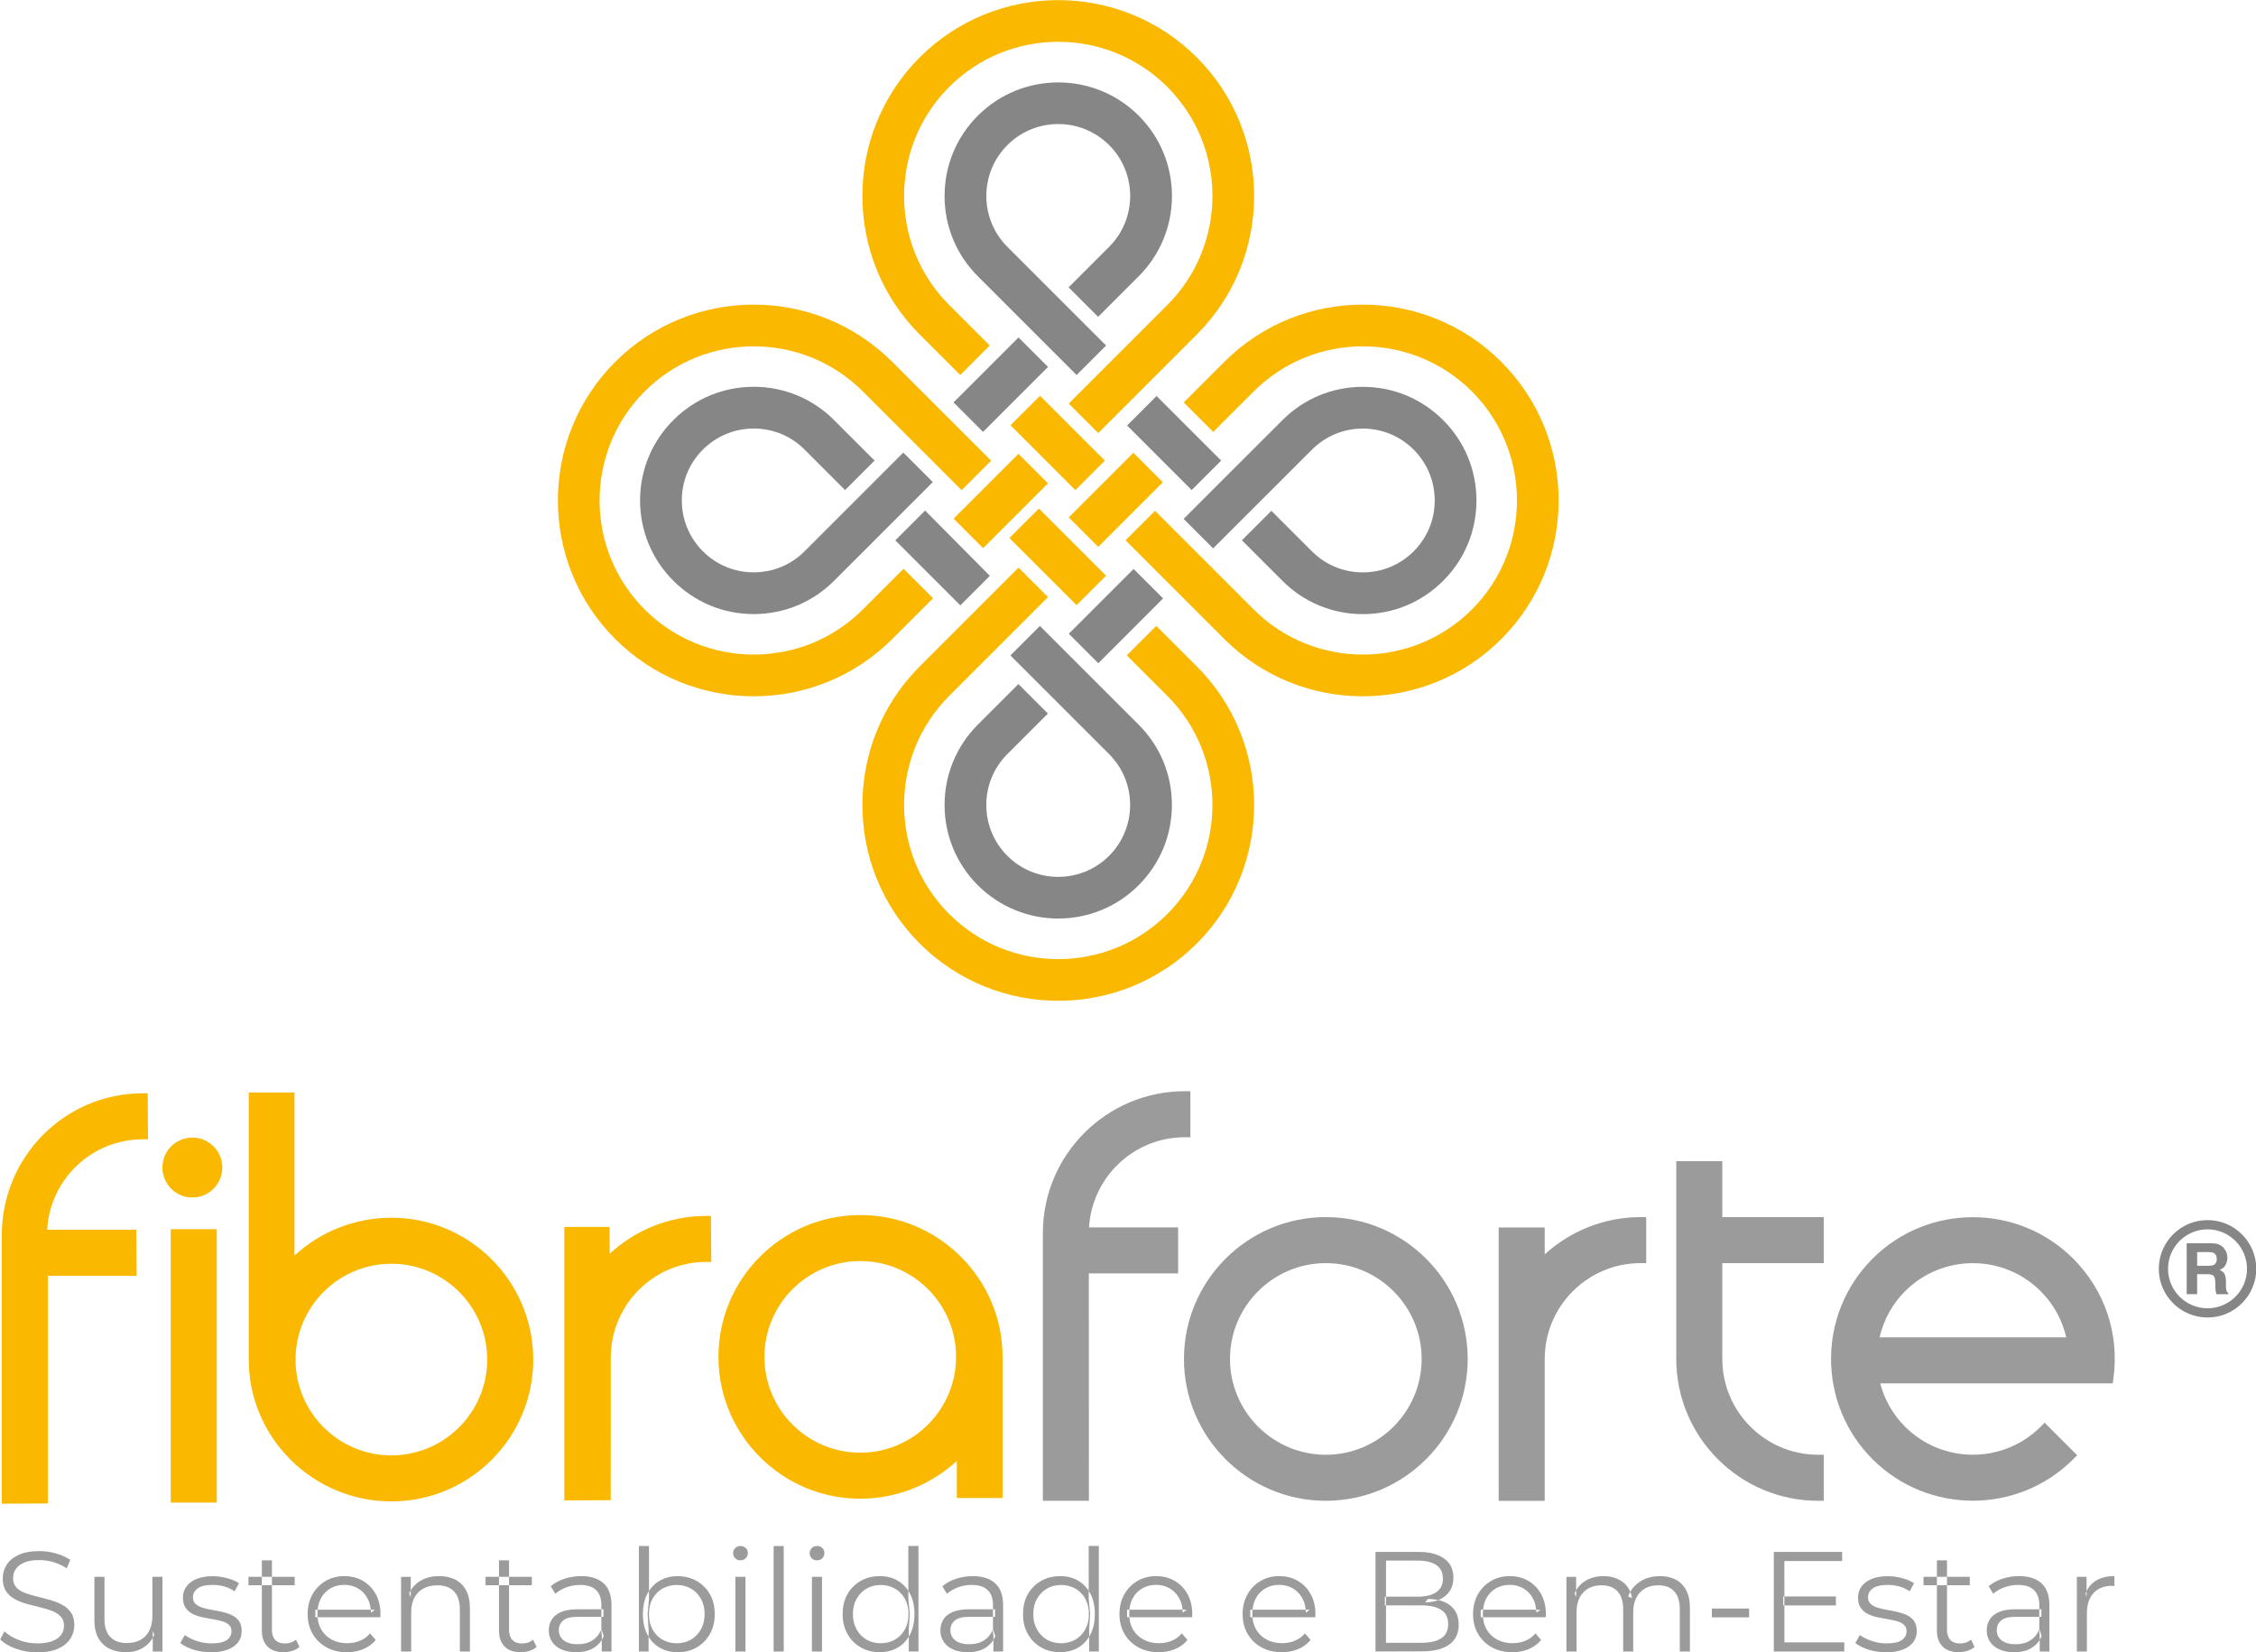 <svg xmlns="http://www.w3.org/2000/svg" xmlns:svg="http://www.w3.org/2000/svg" width="15.746in" height="11.534in" viewBox="0 0 1133.73 830.472" id="svg812"><defs id="defs812"></defs><g id="Layer1062-3" transform="matrix(24.225,0,0,24.225,-16977.708,-9852.227)"><path d="m 708.942,432.918 c 1.096,-0.006 1.993,0.88 1.999,1.977 0.006,1.096 -0.88,1.993 -1.977,1.999 -1.096,0.006 -1.993,-0.88 -1.999,-1.977 -0.006,-1.096 0.88,-1.993 1.977,-1.999 z m 0.028,4.931 c 1.623,-0.009 2.936,-1.337 2.926,-2.96 -0.009,-1.623 -1.337,-2.936 -2.96,-2.926 -0.738,0.004 -1.456,0.287 -1.993,0.785 v -3.383 h -0.949 v 5.558 c 0.009,1.623 1.353,2.936 2.975,2.926 z" style="fill:#fab900;fill-rule:evenodd" id="path721-1"></path><path d="m 718.669,432.862 c 1.096,-0.006 1.993,0.88 1.999,1.977 0.006,1.096 -0.88,1.993 -1.977,1.999 -1.096,0.006 -1.993,-0.88 -1.999,-1.977 -0.006,-1.096 0.881,-1.993 1.977,-1.999 z m 0.028,4.931 c 0.738,-0.004 1.448,-0.287 1.986,-0.785 v 0.771 h 0.949 v -2.946 c -0.009,-1.623 -1.345,-2.936 -2.968,-2.926 -1.623,0.009 -2.936,1.337 -2.926,2.96 0.009,1.623 1.337,2.936 2.96,2.926 z" style="fill:#fab900;fill-rule:evenodd" id="path722-9"></path><path d="m 713.504,434.879 c -0.006,-1.096 0.872,-1.993 1.968,-1.999 l 0.117,-6e-4 -0.006,-0.955 -0.117,7e-4 c -0.738,0.004 -1.446,0.287 -1.984,0.785 l -0.003,-0.557 h -0.939 v 5.675 l 0.963,-0.005 z" style="fill:#fab900;fill-rule:evenodd" id="path723-8"></path><path d="m 701.828,433.168 h 1.838 l -0.005,-0.955 h -1.848 c 0.055,-1.042 0.917,-1.871 1.974,-1.877 l 0.117,-7e-4 -0.005,-0.955 -0.117,7e-4 c -1.623,0.009 -2.92,1.337 -2.911,2.96 v 5.555 l 0.957,-0.005 z" style="fill:#fab900;fill-rule:evenodd" id="path724-6"></path><path d="m 704.376,437.873 h 0.955 v -5.672 h -0.955 z" style="fill:#fab900;fill-rule:evenodd" id="path725-5"></path><path d="m 704.828,431.543 c 0.343,-0.002 0.62,-0.282 0.618,-0.625 -0.002,-0.343 -0.282,-0.62 -0.625,-0.618 -0.343,0.002 -0.62,0.282 -0.618,0.625 0.002,0.343 0.282,0.62 0.625,0.618 z" style="fill:#fab900;fill-rule:evenodd" id="path726-0"></path><path d="m 732.879,434.893 c 0,-1.096 0.892,-1.988 1.988,-1.988 h 0.117 v -0.955 h -0.117 c -0.738,0 -1.448,0.279 -1.988,0.774 v -0.559 h -0.955 v 5.672 h 0.955 z" style="fill:#9c9b9b;fill-rule:evenodd" id="path727-2"></path><path d="m 723.422,433.119 h 1.852 v -0.955 h -1.848 c 0.061,-1.042 0.928,-1.871 1.985,-1.871 h 0.117 v -0.955 h -0.117 c -1.623,0 -2.943,1.32 -2.943,2.943 v 5.555 h 0.955 z" style="fill:#9c9b9b;fill-rule:evenodd" id="path728-8"></path><path d="m 738.551,437.836 h 0.117 v -0.955 h -0.117 c -1.096,0 -1.988,-0.892 -1.988,-1.988 v -1.988 h 2.105 v -0.955 h -2.105 v -1.16 h -0.955 v 4.103 c 0,1.623 1.32,2.943 2.943,2.943 z" style="fill:#9c9b9b;fill-rule:evenodd" id="path729-6"></path><path d="m 728.338,432.905 c 1.096,0 1.988,0.892 1.988,1.988 0,1.096 -0.892,1.988 -1.988,1.988 -1.096,0 -1.988,-0.892 -1.988,-1.988 0,-1.096 0.892,-1.988 1.988,-1.988 z m 0,4.931 c 1.623,0 2.943,-1.32 2.943,-2.943 0,-1.623 -1.32,-2.943 -2.943,-2.943 -1.623,0 -2.943,1.32 -2.943,2.943 0,1.623 1.32,2.943 2.943,2.943 z" style="fill:#9c9b9b;fill-rule:evenodd" id="path730-0"></path><path d="m 739.826,434.445 c 0.083,-0.364 0.265,-0.693 0.529,-0.958 0.775,-0.775 2.036,-0.775 2.812,0 0.266,0.266 0.448,0.594 0.531,0.958 z m -0.146,-1.633 c -1.148,1.147 -1.148,3.015 -10e-5,4.162 1.147,1.147 3.015,1.147 4.162,0 l 0.083,-0.083 -0.675,-0.675 -0.083,0.083 c -0.775,0.775 -2.036,0.775 -2.812,0 -0.251,-0.251 -0.427,-0.559 -0.516,-0.899 h 4.823 l 0.014,-0.101 c 0.128,-0.923 -0.176,-1.829 -0.834,-2.487 -1.147,-1.147 -3.015,-1.147 -4.162,10e-5 z" style="fill:#9c9b9b;fill-rule:evenodd" id="path731-2"></path><path d="m 731.98,414.206 c -1.585,-1.585 -4.164,-1.585 -5.749,0 l -0.841,0.841 0.612,0.612 0.841,-0.841 c 1.248,-1.247 3.277,-1.247 4.525,0 1.247,1.248 1.247,3.277 0,4.525 -1.248,1.247 -3.277,1.247 -4.525,0 l -2.048,-2.048 -0.612,0.612 2.048,2.048 c 0.793,0.793 1.833,1.189 2.874,1.189 1.041,0 2.082,-0.396 2.874,-1.189 1.585,-1.585 1.585,-4.164 0,-5.749 z" style="fill:#fab900;fill-rule:evenodd" id="path732-4"></path><path d="m 724.821,419.683 -0.612,0.612 0.841,0.841 c 1.248,1.248 1.248,3.277 0,4.525 -1.248,1.248 -3.277,1.248 -4.525,0 -1.248,-1.248 -1.248,-3.277 0,-4.525 l 2.05,-2.05 -0.612,-0.612 -2.05,2.05 c -1.585,1.585 -1.585,4.164 0,5.749 0.793,0.792 1.834,1.189 2.874,1.189 1.041,0 2.082,-0.396 2.875,-1.189 1.585,-1.585 1.585,-4.164 0,-5.749 z" style="fill:#fab900;fill-rule:evenodd" id="path733-8"></path><path d="m 721.774,417.86 1.393,1.393 0.612,-0.612 -1.393,-1.393 z" style="fill:#fab900;fill-rule:evenodd" id="path734-6"></path><path d="m 724.346,416.091 -1.341,1.341 0.612,0.612 1.341,-1.341 z" style="fill:#fab900;fill-rule:evenodd" id="path735-5"></path><path d="m 721.962,416.113 -1.345,1.345 0.612,0.612 1.345,-1.345 z" style="fill:#fab900;fill-rule:evenodd" id="path736-0"></path><path d="m 720.19,419.11 -0.612,-0.612 -0.845,0.845 c -1.248,1.247 -3.277,1.247 -4.525,0 -1.248,-1.247 -1.248,-3.277 0,-4.525 1.248,-1.247 3.277,-1.247 4.525,0 l 2.05,2.049 0.612,-0.612 -2.05,-2.049 c -1.585,-1.585 -4.164,-1.585 -5.749,0 -1.585,1.585 -1.585,4.164 0,5.749 0.793,0.792 1.833,1.189 2.874,1.189 1.041,0 2.082,-0.396 2.874,-1.189 z" style="fill:#fab900;fill-rule:evenodd" id="path737-9"></path><path d="m 723.754,416.254 -1.345,-1.345 -0.612,0.612 1.345,1.345 z" style="fill:#fab900;fill-rule:evenodd" id="path738-0"></path><path d="m 720.754,414.478 0.612,-0.612 -0.841,-0.841 c -1.248,-1.248 -1.248,-3.277 0,-4.525 1.248,-1.248 3.278,-1.248 4.525,0 1.248,1.248 1.248,3.277 0,4.525 l -2.045,2.045 0.612,0.612 2.045,-2.045 c 1.585,-1.585 1.585,-4.164 0,-5.749 -1.585,-1.585 -4.164,-1.585 -5.749,0 -1.585,1.585 -1.585,4.164 0,5.749 z" style="fill:#fab900;fill-rule:evenodd" id="path739-0"></path><path d="m 729.105,418.573 c -0.399,0 -0.773,-0.155 -1.055,-0.437 l -0.841,-0.841 -0.612,0.612 0.841,0.841 c 0.445,0.446 1.037,0.691 1.667,0.691 0.63,0 1.222,-0.245 1.667,-0.691 0.446,-0.445 0.691,-1.037 0.691,-1.667 0,-0.63 -0.245,-1.222 -0.691,-1.667 -0.445,-0.446 -1.037,-0.691 -1.667,-0.691 -0.63,0 -1.222,0.245 -1.667,0.691 l -2.05,2.049 0.612,0.612 2.05,-2.049 c 0.282,-0.282 0.657,-0.437 1.055,-0.437 0.399,0 0.773,0.155 1.055,0.437 0.282,0.282 0.437,0.657 0.437,1.055 0,0.399 -0.155,0.773 -0.437,1.055 -0.282,0.282 -0.657,0.437 -1.055,0.437 z" style="fill:#868686;fill-rule:evenodd" id="path740-6"></path><path d="m 716.47,415.588 c 0.399,0 0.773,0.155 1.055,0.437 l 0.84,0.84 0.612,-0.612 -0.84,-0.84 c -0.445,-0.445 -1.037,-0.691 -1.667,-0.691 -0.63,0 -1.222,0.245 -1.667,0.691 -0.446,0.445 -0.691,1.037 -0.691,1.667 0,0.63 0.245,1.222 0.691,1.667 0.445,0.446 1.037,0.691 1.667,0.691 0.63,0 1.222,-0.245 1.667,-0.691 l 2.048,-2.048 -0.612,-0.612 -2.048,2.048 c -0.282,0.282 -0.657,0.437 -1.055,0.437 -0.399,0 -0.773,-0.155 -1.055,-0.437 -0.282,-0.282 -0.437,-0.656 -0.437,-1.055 0,-0.399 0.155,-0.773 0.437,-1.055 0.282,-0.282 0.657,-0.437 1.055,-0.437 z" style="fill:#868686;fill-rule:evenodd" id="path741-1"></path><path d="m 724.215,415.525 1.34,1.34 0.612,-0.612 -1.34,-1.34 z" style="fill:#868686;fill-rule:evenodd" id="path742-3"></path><path d="m 723.002,412.659 0.612,0.612 0.841,-0.841 c 0.445,-0.445 0.691,-1.038 0.691,-1.667 0,-0.63 -0.245,-1.222 -0.691,-1.667 -0.919,-0.919 -2.415,-0.919 -3.335,0 -0.445,0.445 -0.691,1.038 -0.691,1.667 0,0.63 0.245,1.222 0.691,1.667 l 2.048,2.048 0.612,-0.612 -2.048,-2.048 c -0.582,-0.582 -0.582,-1.529 0,-2.111 0.582,-0.582 1.529,-0.582 2.111,0 0.582,0.582 0.582,1.529 0,2.111 z" style="fill:#868686;fill-rule:evenodd" id="path743-8"></path><path d="m 721.227,415.658 1.348,-1.348 -0.612,-0.612 -1.348,1.348 z" style="fill:#868686;fill-rule:evenodd" id="path744-9"></path><path d="m 721.368,418.644 -1.343,-1.354 -0.618,0.618 1.349,1.349 z" style="fill:#868686;fill-rule:evenodd" id="path745-3"></path><path d="m 724.35,418.502 -1.344,1.344 0.612,0.612 1.344,-1.345 z" style="fill:#868686;fill-rule:evenodd" id="path746-4"></path><path d="m 722.573,421.502 -0.612,-0.612 -0.841,0.841 c -0.445,0.445 -0.691,1.038 -0.691,1.667 0,0.63 0.245,1.222 0.691,1.667 0.46,0.46 1.064,0.69 1.667,0.69 0.604,0 1.208,-0.23 1.667,-0.69 0.445,-0.445 0.691,-1.038 0.691,-1.667 0,-0.63 -0.245,-1.222 -0.691,-1.667 l -2.047,-2.047 -0.612,0.612 2.047,2.047 c 0.582,0.582 0.582,1.529 0,2.111 -0.582,0.582 -1.529,0.582 -2.111,0 -0.582,-0.582 -0.582,-1.529 0,-2.111 z" style="fill:#868686;fill-rule:evenodd" id="path747-4"></path><path d="m 746.414,432.676 h 0.244 c 0.045,0 0.08,0.006 0.102,0.019 0.04,0.022 0.06,0.065 0.06,0.129 0,0.059 -0.021,0.099 -0.063,0.119 -0.024,0.011 -0.059,0.017 -0.106,0.017 h -0.237 z m 0,0.459 h 0.215 c 0.061,0 0.103,0.011 0.126,0.034 0.022,0.022 0.034,0.067 0.035,0.135 l 10e-4,0.098 c 4e-4,0.031 0.004,0.061 0.009,0.091 0.003,0.014 0.008,0.033 0.014,0.057 h 0.244 v -0.027 c -0.021,-0.013 -0.035,-0.033 -0.041,-0.06 -0.004,-0.017 -0.006,-0.05 -0.006,-0.098 v -0.071 c 0,-0.074 -0.01,-0.129 -0.03,-0.165 -0.02,-0.036 -0.055,-0.064 -0.103,-0.084 0.058,-0.02 0.1,-0.054 0.125,-0.103 0.025,-0.049 0.038,-0.098 0.038,-0.148 0,-0.042 -0.007,-0.079 -0.02,-0.111 -0.013,-0.033 -0.031,-0.062 -0.053,-0.089 -0.027,-0.033 -0.06,-0.057 -0.099,-0.074 -0.039,-0.017 -0.094,-0.026 -0.167,-0.027 h -0.505 v 1.056 h 0.216 z" style="fill:#868686;fill-rule:evenodd" id="path748-6"></path><path d="m 746.629,432.204 c 0.451,0 0.819,0.367 0.819,0.819 0,0.451 -0.367,0.819 -0.819,0.819 -0.452,0 -0.819,-0.367 -0.819,-0.819 0,-0.452 0.367,-0.819 0.819,-0.819 z m 0,1.829 c 0.557,0 1.011,-0.453 1.011,-1.01 0,-0.557 -0.453,-1.011 -1.011,-1.011 -0.557,0 -1.011,0.453 -1.011,1.011 0,0.557 0.453,1.01 1.011,1.01 z" style="fill:#868686;fill-rule:evenodd" id="path749-0"></path><path d="m 701.606,440.981 c -0.153,0 -0.3,-0.025 -0.441,-0.075 -0.141,-0.05 -0.249,-0.115 -0.326,-0.193 l 0.086,-0.168 c 0.073,0.071 0.171,0.13 0.294,0.178 0.123,0.048 0.252,0.072 0.388,0.072 0.13,0 0.236,-0.016 0.317,-0.049 0.082,-0.033 0.142,-0.076 0.18,-0.131 0.038,-0.055 0.058,-0.116 0.058,-0.183 0,-0.081 -0.023,-0.146 -0.069,-0.195 -0.046,-0.049 -0.107,-0.088 -0.181,-0.117 -0.075,-0.029 -0.157,-0.054 -0.248,-0.075 -0.09,-0.022 -0.181,-0.045 -0.272,-0.069 -0.09,-0.025 -0.174,-0.058 -0.249,-0.099 -0.076,-0.041 -0.137,-0.096 -0.183,-0.164 -0.046,-0.068 -0.069,-0.157 -0.069,-0.267 0,-0.102 0.027,-0.196 0.081,-0.282 0.054,-0.086 0.137,-0.154 0.249,-0.206 0.112,-0.052 0.256,-0.078 0.431,-0.078 0.116,0 0.231,0.016 0.345,0.049 0.114,0.032 0.212,0.077 0.295,0.134 l -0.074,0.174 c -0.088,-0.059 -0.182,-0.102 -0.282,-0.13 -0.099,-0.028 -0.195,-0.041 -0.288,-0.041 -0.124,0 -0.226,0.017 -0.307,0.05 -0.081,0.034 -0.14,0.078 -0.178,0.134 -0.038,0.056 -0.058,0.119 -0.058,0.19 0,0.081 0.023,0.146 0.069,0.195 0.046,0.049 0.107,0.087 0.183,0.115 0.076,0.028 0.159,0.052 0.249,0.074 0.09,0.022 0.18,0.045 0.27,0.071 0.089,0.026 0.172,0.059 0.248,0.099 0.076,0.04 0.137,0.094 0.183,0.161 0.046,0.067 0.069,0.154 0.069,0.263 0,0.1 -0.028,0.193 -0.083,0.279 -0.055,0.086 -0.139,0.154 -0.252,0.206 -0.113,0.052 -0.258,0.078 -0.435,0.078 z m 1.841,-0.003 c -0.132,0 -0.247,-0.025 -0.345,-0.074 -0.098,-0.049 -0.174,-0.123 -0.229,-0.221 -0.054,-0.098 -0.081,-0.221 -0.081,-0.369 v -0.9 h 0.209 v 0.876 c 0,0.165 0.041,0.29 0.122,0.373 0.082,0.084 0.196,0.125 0.344,0.125 0.108,0 0.202,-0.022 0.282,-0.066 0.08,-0.044 0.141,-0.109 0.183,-0.193 0.042,-0.085 0.063,-0.186 0.063,-0.304 v -0.811 h 0.209 v 1.549 h -0.201 v -0.425 l 0.032,0.077 c -0.049,0.114 -0.125,0.203 -0.229,0.267 -0.103,0.064 -0.224,0.096 -0.361,0.096 z m 1.759,0 c -0.128,0 -0.249,-0.018 -0.363,-0.055 -0.114,-0.036 -0.204,-0.082 -0.269,-0.137 l 0.094,-0.165 c 0.063,0.047 0.144,0.088 0.242,0.122 0.098,0.034 0.202,0.052 0.31,0.052 0.148,0 0.254,-0.023 0.319,-0.069 0.065,-0.046 0.097,-0.108 0.097,-0.184 0,-0.057 -0.018,-0.102 -0.055,-0.134 -0.036,-0.033 -0.084,-0.057 -0.143,-0.074 -0.059,-0.017 -0.125,-0.031 -0.198,-0.043 -0.073,-0.012 -0.145,-0.025 -0.217,-0.041 -0.072,-0.016 -0.137,-0.039 -0.196,-0.069 -0.059,-0.03 -0.107,-0.072 -0.143,-0.125 -0.036,-0.053 -0.055,-0.124 -0.055,-0.212 0,-0.085 0.024,-0.16 0.071,-0.227 0.047,-0.067 0.117,-0.119 0.208,-0.158 0.091,-0.038 0.203,-0.058 0.335,-0.058 0.1,0 0.201,0.013 0.301,0.04 0.1,0.026 0.183,0.061 0.248,0.105 l -0.091,0.168 c -0.069,-0.047 -0.143,-0.081 -0.221,-0.102 -0.079,-0.021 -0.157,-0.031 -0.236,-0.031 -0.14,0 -0.242,0.024 -0.308,0.072 -0.066,0.048 -0.099,0.11 -0.099,0.184 0,0.059 0.018,0.105 0.055,0.139 0.036,0.034 0.085,0.059 0.145,0.078 0.06,0.019 0.126,0.034 0.198,0.046 0.072,0.012 0.144,0.026 0.215,0.043 0.072,0.017 0.138,0.039 0.198,0.068 0.06,0.029 0.108,0.069 0.145,0.121 0.036,0.052 0.055,0.12 0.055,0.205 0,0.09 -0.025,0.169 -0.075,0.235 -0.05,0.066 -0.123,0.117 -0.218,0.153 -0.095,0.036 -0.211,0.055 -0.347,0.055 z m 1.514,0 c -0.146,0 -0.258,-0.039 -0.336,-0.118 -0.079,-0.079 -0.118,-0.19 -0.118,-0.334 v -1.455 h 0.209 v 1.443 c 0,0.09 0.023,0.16 0.069,0.209 0.046,0.049 0.113,0.074 0.199,0.074 0.092,0 0.169,-0.027 0.23,-0.08 l 0.074,0.15 c -0.041,0.037 -0.091,0.065 -0.149,0.083 -0.058,0.018 -0.118,0.027 -0.179,0.027 z m -0.732,-1.39 v -0.174 h 0.959 v 0.174 z m 2.042,1.39 c -0.161,0 -0.303,-0.034 -0.425,-0.102 -0.122,-0.068 -0.217,-0.161 -0.286,-0.28 -0.069,-0.119 -0.103,-0.255 -0.103,-0.409 0,-0.153 0.033,-0.289 0.099,-0.407 0.066,-0.118 0.156,-0.211 0.272,-0.279 0.115,-0.068 0.244,-0.102 0.388,-0.102 0.146,0 0.275,0.033 0.388,0.099 0.113,0.066 0.202,0.158 0.267,0.277 0.065,0.119 0.097,0.256 0.097,0.412 0,0.01 -5e-4,0.02 -10e-4,0.031 -10e-4,0.011 -10e-4,0.022 -10e-4,0.034 h -1.349 v -0.156 h 1.236 l -0.083,0.062 c 0,-0.112 -0.024,-0.212 -0.072,-0.299 -0.048,-0.088 -0.114,-0.156 -0.196,-0.205 -0.083,-0.049 -0.178,-0.074 -0.286,-0.074 -0.106,0 -0.202,0.025 -0.286,0.074 -0.085,0.049 -0.15,0.118 -0.198,0.206 -0.047,0.089 -0.071,0.19 -0.071,0.304 v 0.032 c 0,0.118 0.026,0.222 0.078,0.311 0.052,0.089 0.125,0.159 0.218,0.209 0.093,0.05 0.2,0.075 0.32,0.075 0.094,0 0.182,-0.017 0.264,-0.05 0.082,-0.033 0.152,-0.085 0.211,-0.153 l 0.118,0.136 c -0.069,0.083 -0.155,0.146 -0.258,0.189 -0.103,0.043 -0.217,0.065 -0.341,0.065 z m 1.915,-1.579 c 0.126,0 0.236,0.024 0.332,0.072 0.095,0.048 0.17,0.121 0.224,0.22 0.054,0.098 0.081,0.222 0.081,0.372 v 0.9 h -0.209 v -0.879 c 0,-0.163 -0.041,-0.287 -0.122,-0.37 -0.082,-0.084 -0.196,-0.125 -0.344,-0.125 -0.11,0 -0.206,0.022 -0.288,0.066 -0.082,0.044 -0.145,0.108 -0.189,0.192 -0.044,0.084 -0.066,0.184 -0.066,0.302 v 0.814 h -0.21 v -1.549 h 0.201 v 0.425 l -0.033,-0.08 c 0.049,-0.112 0.128,-0.2 0.236,-0.264 0.108,-0.064 0.237,-0.096 0.387,-0.096 z m 1.694,1.579 c -0.146,0 -0.258,-0.039 -0.336,-0.118 -0.079,-0.079 -0.118,-0.19 -0.118,-0.334 v -1.455 h 0.209 v 1.443 c 0,0.09 0.023,0.16 0.069,0.209 0.046,0.049 0.113,0.074 0.199,0.074 0.092,0 0.169,-0.027 0.23,-0.08 l 0.074,0.15 c -0.041,0.037 -0.091,0.065 -0.149,0.083 -0.058,0.018 -0.117,0.027 -0.178,0.027 z m -0.732,-1.39 v -0.174 h 0.959 v 0.174 z m 2.411,1.375 v -0.342 l -0.009,-0.056 v -0.573 c 0,-0.132 -0.037,-0.233 -0.111,-0.304 -0.074,-0.071 -0.183,-0.106 -0.329,-0.106 -0.1,0 -0.196,0.017 -0.286,0.05 -0.09,0.034 -0.167,0.078 -0.23,0.133 l -0.094,-0.156 c 0.079,-0.067 0.173,-0.118 0.283,-0.155 0.11,-0.036 0.226,-0.055 0.348,-0.055 0.201,0 0.356,0.05 0.465,0.149 0.109,0.099 0.164,0.25 0.164,0.453 v 0.962 z m -0.534,0.015 c -0.116,0 -0.217,-0.019 -0.302,-0.058 -0.086,-0.038 -0.151,-0.091 -0.196,-0.159 -0.045,-0.068 -0.068,-0.146 -0.068,-0.235 0,-0.081 0.019,-0.154 0.058,-0.22 0.038,-0.066 0.101,-0.119 0.189,-0.159 0.087,-0.04 0.205,-0.06 0.353,-0.06 h 0.534 v 0.156 h -0.528 c -0.149,0 -0.253,0.027 -0.311,0.08 -0.058,0.053 -0.087,0.119 -0.087,0.198 0,0.088 0.035,0.159 0.103,0.212 0.069,0.053 0.165,0.08 0.289,0.08 0.118,0 0.22,-0.027 0.305,-0.081 0.086,-0.054 0.148,-0.132 0.187,-0.235 l 0.047,0.145 c -0.039,0.102 -0.108,0.184 -0.205,0.245 -0.097,0.061 -0.22,0.091 -0.367,0.091 z m 2.104,0 c -0.136,0 -0.258,-0.031 -0.366,-0.093 -0.108,-0.062 -0.194,-0.152 -0.257,-0.27 -0.063,-0.118 -0.094,-0.261 -0.094,-0.428 0,-0.169 0.032,-0.312 0.096,-0.429 0.064,-0.117 0.15,-0.206 0.258,-0.267 0.108,-0.061 0.229,-0.091 0.363,-0.091 0.148,0 0.28,0.033 0.397,0.099 0.117,0.066 0.209,0.158 0.276,0.276 0.067,0.118 0.1,0.256 0.1,0.413 0,0.155 -0.033,0.293 -0.1,0.412 -0.067,0.119 -0.159,0.212 -0.276,0.279 -0.117,0.067 -0.249,0.1 -0.397,0.1 z m -0.8,-0.015 v -2.189 h 0.209 v 1.098 l -0.029,0.313 0.021,0.313 v 0.466 z m 0.785,-0.171 c 0.11,0 0.208,-0.025 0.295,-0.075 0.086,-0.05 0.155,-0.121 0.206,-0.212 0.051,-0.091 0.077,-0.197 0.077,-0.317 0,-0.122 -0.025,-0.228 -0.077,-0.319 -0.051,-0.09 -0.12,-0.161 -0.206,-0.211 -0.087,-0.05 -0.185,-0.075 -0.295,-0.075 -0.11,0 -0.209,0.025 -0.297,0.075 -0.087,0.05 -0.156,0.12 -0.206,0.211 -0.05,0.09 -0.075,0.197 -0.075,0.319 0,0.12 0.025,0.226 0.075,0.317 0.05,0.091 0.119,0.162 0.206,0.212 0.088,0.05 0.186,0.075 0.297,0.075 z m 1.216,0.171 v -1.549 h 0.209 v 1.549 z m 0.106,-1.891 c -0.043,0 -0.08,-0.015 -0.109,-0.044 -0.03,-0.029 -0.044,-0.065 -0.044,-0.106 0,-0.041 0.015,-0.076 0.044,-0.105 0.029,-0.029 0.066,-0.043 0.109,-0.043 0.043,0 0.08,0.014 0.109,0.041 0.029,0.028 0.044,0.062 0.044,0.103 0,0.043 -0.014,0.08 -0.043,0.109 -0.029,0.029 -0.065,0.044 -0.111,0.044 z m 0.688,1.891 v -2.189 h 0.209 v 2.189 z m 0.794,0 v -1.549 h 0.209 v 1.549 z m 0.106,-1.891 c -0.043,0 -0.08,-0.015 -0.109,-0.044 -0.029,-0.029 -0.044,-0.065 -0.044,-0.106 0,-0.041 0.015,-0.076 0.044,-0.105 0.029,-0.029 0.066,-0.043 0.109,-0.043 0.043,0 0.08,0.014 0.109,0.041 0.029,0.028 0.044,0.062 0.044,0.103 0,0.043 -0.014,0.08 -0.043,0.109 -0.029,0.029 -0.065,0.044 -0.111,0.044 z m 1.304,1.906 c -0.147,0 -0.28,-0.033 -0.397,-0.1 -0.117,-0.067 -0.209,-0.16 -0.276,-0.279 -0.067,-0.119 -0.1,-0.256 -0.1,-0.412 0,-0.157 0.033,-0.295 0.1,-0.413 0.067,-0.118 0.159,-0.21 0.276,-0.276 0.117,-0.066 0.249,-0.099 0.397,-0.099 0.136,0 0.257,0.03 0.364,0.091 0.107,0.061 0.193,0.15 0.257,0.267 0.064,0.117 0.096,0.26 0.096,0.429 0,0.167 -0.031,0.31 -0.094,0.428 -0.063,0.118 -0.148,0.208 -0.255,0.27 -0.107,0.062 -0.23,0.093 -0.367,0.093 z m 0.015,-0.186 c 0.11,0 0.209,-0.025 0.297,-0.075 0.087,-0.05 0.156,-0.121 0.207,-0.212 0.05,-0.091 0.075,-0.197 0.075,-0.317 0,-0.122 -0.025,-0.228 -0.075,-0.319 -0.05,-0.09 -0.119,-0.161 -0.207,-0.211 -0.087,-0.05 -0.186,-0.075 -0.297,-0.075 -0.108,0 -0.205,0.025 -0.292,0.075 -0.086,0.05 -0.155,0.12 -0.206,0.211 -0.051,0.09 -0.077,0.197 -0.077,0.319 0,0.12 0.026,0.226 0.077,0.317 0.051,0.091 0.12,0.162 0.206,0.212 0.087,0.05 0.184,0.075 0.292,0.075 z m 0.584,0.171 v -0.466 l 0.021,-0.313 -0.03,-0.313 v -1.098 h 0.21 v 2.189 z m 1.756,0 v -0.342 l -0.009,-0.056 v -0.573 c 0,-0.132 -0.037,-0.233 -0.111,-0.304 -0.074,-0.071 -0.183,-0.106 -0.329,-0.106 -0.1,0 -0.196,0.017 -0.286,0.05 -0.09,0.034 -0.167,0.078 -0.23,0.133 l -0.094,-0.156 c 0.079,-0.067 0.173,-0.118 0.283,-0.155 0.11,-0.036 0.226,-0.055 0.348,-0.055 0.201,0 0.355,0.05 0.465,0.149 0.109,0.099 0.164,0.25 0.164,0.453 v 0.962 z m -0.534,0.015 c -0.116,0 -0.217,-0.019 -0.302,-0.058 -0.086,-0.038 -0.151,-0.091 -0.196,-0.159 -0.045,-0.068 -0.068,-0.146 -0.068,-0.235 0,-0.081 0.019,-0.154 0.058,-0.22 0.038,-0.066 0.101,-0.119 0.189,-0.159 0.087,-0.04 0.205,-0.06 0.353,-0.06 h 0.534 v 0.156 h -0.528 c -0.149,0 -0.253,0.027 -0.311,0.08 -0.058,0.053 -0.087,0.119 -0.087,0.198 0,0.088 0.035,0.159 0.103,0.212 0.069,0.053 0.165,0.08 0.289,0.08 0.118,0 0.22,-0.027 0.305,-0.081 0.086,-0.054 0.148,-0.132 0.187,-0.235 l 0.047,0.145 c -0.039,0.102 -0.108,0.184 -0.205,0.245 -0.097,0.061 -0.22,0.091 -0.367,0.091 z m 1.921,0 c -0.147,0 -0.28,-0.033 -0.397,-0.1 -0.117,-0.067 -0.209,-0.16 -0.276,-0.279 -0.067,-0.119 -0.1,-0.256 -0.1,-0.412 0,-0.157 0.033,-0.295 0.1,-0.413 0.067,-0.118 0.159,-0.21 0.276,-0.276 0.117,-0.066 0.249,-0.099 0.397,-0.099 0.136,0 0.257,0.03 0.364,0.091 0.107,0.061 0.193,0.15 0.257,0.267 0.064,0.117 0.096,0.26 0.096,0.429 0,0.167 -0.031,0.31 -0.094,0.428 -0.063,0.118 -0.148,0.208 -0.255,0.27 -0.107,0.062 -0.23,0.093 -0.367,0.093 z m 0.015,-0.186 c 0.11,0 0.209,-0.025 0.297,-0.075 0.087,-0.05 0.156,-0.121 0.207,-0.212 0.05,-0.091 0.075,-0.197 0.075,-0.317 0,-0.122 -0.025,-0.228 -0.075,-0.319 -0.05,-0.09 -0.119,-0.161 -0.207,-0.211 -0.087,-0.05 -0.186,-0.075 -0.297,-0.075 -0.108,0 -0.205,0.025 -0.292,0.075 -0.086,0.05 -0.155,0.12 -0.206,0.211 -0.051,0.09 -0.077,0.197 -0.077,0.319 0,0.12 0.026,0.226 0.077,0.317 0.051,0.091 0.12,0.162 0.206,0.212 0.087,0.05 0.184,0.075 0.292,0.075 z m 0.584,0.171 v -0.466 l 0.021,-0.313 -0.03,-0.313 v -1.098 h 0.21 v 2.189 z m 1.443,0.015 c -0.161,0 -0.303,-0.034 -0.425,-0.102 -0.122,-0.068 -0.217,-0.161 -0.286,-0.28 -0.069,-0.119 -0.103,-0.255 -0.103,-0.409 0,-0.153 0.033,-0.289 0.099,-0.407 0.066,-0.118 0.156,-0.211 0.271,-0.279 0.115,-0.068 0.244,-0.102 0.388,-0.102 0.145,0 0.275,0.033 0.388,0.099 0.113,0.066 0.202,0.158 0.267,0.277 0.065,0.119 0.097,0.256 0.097,0.412 0,0.01 -5e-4,0.02 -10e-4,0.031 -10e-4,0.011 -10e-4,0.022 -10e-4,0.034 h -1.349 v -0.156 h 1.236 l -0.083,0.062 c 0,-0.112 -0.024,-0.212 -0.072,-0.299 -0.048,-0.088 -0.114,-0.156 -0.196,-0.205 -0.083,-0.049 -0.178,-0.074 -0.286,-0.074 -0.106,0 -0.202,0.025 -0.286,0.074 -0.085,0.049 -0.15,0.118 -0.198,0.206 -0.047,0.089 -0.071,0.19 -0.071,0.304 v 0.032 c 0,0.118 0.026,0.222 0.078,0.311 0.052,0.089 0.125,0.159 0.218,0.209 0.093,0.05 0.2,0.075 0.32,0.075 0.095,0 0.182,-0.017 0.264,-0.05 0.082,-0.033 0.152,-0.085 0.211,-0.153 l 0.118,0.136 c -0.069,0.083 -0.155,0.146 -0.258,0.189 -0.103,0.043 -0.217,0.065 -0.341,0.065 z m 2.555,0 c -0.161,0 -0.303,-0.034 -0.425,-0.102 -0.122,-0.068 -0.217,-0.161 -0.286,-0.28 -0.069,-0.119 -0.103,-0.255 -0.103,-0.409 0,-0.153 0.033,-0.289 0.099,-0.407 0.066,-0.118 0.156,-0.211 0.271,-0.279 0.115,-0.068 0.244,-0.102 0.388,-0.102 0.145,0 0.275,0.033 0.388,0.099 0.113,0.066 0.202,0.158 0.267,0.277 0.065,0.119 0.097,0.256 0.097,0.412 0,0.01 -5e-4,0.02 -0.002,0.031 -9e-4,0.011 -10e-4,0.022 -10e-4,0.034 h -1.349 v -0.156 h 1.236 l -0.083,0.062 c 0,-0.112 -0.024,-0.212 -0.072,-0.299 -0.048,-0.088 -0.114,-0.156 -0.196,-0.205 -0.083,-0.049 -0.178,-0.074 -0.286,-0.074 -0.106,0 -0.202,0.025 -0.286,0.074 -0.085,0.049 -0.15,0.118 -0.198,0.206 -0.047,0.089 -0.071,0.19 -0.071,0.304 v 0.032 c 0,0.118 0.026,0.222 0.078,0.311 0.052,0.089 0.125,0.159 0.218,0.209 0.093,0.05 0.2,0.075 0.32,0.075 0.095,0 0.182,-0.017 0.264,-0.05 0.082,-0.033 0.152,-0.085 0.211,-0.153 l 0.118,0.136 c -0.069,0.083 -0.155,0.146 -0.258,0.189 -0.103,0.043 -0.217,0.065 -0.341,0.065 z m 1.942,-0.015 v -2.066 h 0.891 c 0.23,0 0.409,0.046 0.536,0.139 0.127,0.092 0.19,0.223 0.19,0.392 0,0.112 -0.026,0.207 -0.078,0.283 -0.052,0.077 -0.123,0.135 -0.212,0.174 -0.089,0.039 -0.187,0.059 -0.294,0.059 l 0.05,-0.071 c 0.132,0 0.245,0.02 0.341,0.06 0.095,0.04 0.17,0.1 0.223,0.18 0.053,0.08 0.08,0.178 0.08,0.296 0,0.175 -0.065,0.311 -0.193,0.407 -0.129,0.096 -0.323,0.144 -0.583,0.144 z m 0.218,-0.18 h 0.729 c 0.181,0 0.32,-0.031 0.416,-0.093 0.096,-0.062 0.145,-0.161 0.145,-0.297 0,-0.134 -0.048,-0.232 -0.145,-0.294 -0.096,-0.062 -0.235,-0.093 -0.416,-0.093 h -0.752 v -0.18 h 0.682 c 0.165,0 0.294,-0.032 0.385,-0.094 0.091,-0.063 0.137,-0.156 0.137,-0.28 0,-0.126 -0.046,-0.22 -0.137,-0.282 -0.091,-0.062 -0.22,-0.093 -0.385,-0.093 h -0.658 z m 2.62,0.195 c -0.161,0 -0.303,-0.034 -0.425,-0.102 -0.122,-0.068 -0.217,-0.161 -0.286,-0.28 -0.069,-0.119 -0.103,-0.255 -0.103,-0.409 0,-0.153 0.033,-0.289 0.099,-0.407 0.066,-0.118 0.156,-0.211 0.272,-0.279 0.115,-0.068 0.244,-0.102 0.388,-0.102 0.146,0 0.275,0.033 0.388,0.099 0.113,0.066 0.202,0.158 0.267,0.277 0.065,0.119 0.097,0.256 0.097,0.412 0,0.01 -5e-4,0.02 -10e-4,0.031 -10e-4,0.011 -10e-4,0.022 -10e-4,0.034 h -1.349 v -0.156 h 1.236 l -0.083,0.062 c 0,-0.112 -0.024,-0.212 -0.072,-0.299 -0.048,-0.088 -0.114,-0.156 -0.196,-0.205 -0.083,-0.049 -0.178,-0.074 -0.286,-0.074 -0.106,0 -0.202,0.025 -0.286,0.074 -0.085,0.049 -0.15,0.118 -0.198,0.206 -0.047,0.089 -0.071,0.19 -0.071,0.304 v 0.032 c 0,0.118 0.026,0.222 0.078,0.311 0.052,0.089 0.125,0.159 0.218,0.209 0.093,0.05 0.2,0.075 0.32,0.075 0.094,0 0.182,-0.017 0.264,-0.05 0.082,-0.033 0.152,-0.085 0.211,-0.153 l 0.118,0.136 c -0.069,0.083 -0.155,0.146 -0.258,0.189 -0.103,0.043 -0.217,0.065 -0.341,0.065 z m 3.06,-1.579 c 0.126,0 0.235,0.024 0.329,0.072 0.093,0.048 0.166,0.121 0.218,0.22 0.052,0.098 0.078,0.222 0.078,0.372 v 0.9 h -0.21 v -0.879 c 0,-0.163 -0.039,-0.287 -0.117,-0.37 -0.078,-0.084 -0.187,-0.125 -0.329,-0.125 -0.106,0 -0.198,0.022 -0.276,0.066 -0.078,0.044 -0.138,0.108 -0.18,0.192 -0.042,0.084 -0.064,0.184 -0.064,0.302 v 0.814 h -0.209 v -0.879 c 0,-0.163 -0.039,-0.287 -0.118,-0.37 -0.079,-0.084 -0.189,-0.125 -0.331,-0.125 -0.104,0 -0.196,0.022 -0.274,0.066 -0.079,0.044 -0.139,0.108 -0.181,0.192 -0.042,0.084 -0.063,0.184 -0.063,0.302 v 0.814 h -0.21 v -1.549 h 0.201 v 0.419 l -0.032,-0.074 c 0.047,-0.112 0.123,-0.2 0.229,-0.264 0.105,-0.064 0.23,-0.096 0.373,-0.096 0.151,0 0.28,0.038 0.387,0.114 0.106,0.076 0.175,0.189 0.206,0.341 l -0.083,-0.032 c 0.045,-0.126 0.125,-0.228 0.24,-0.305 0.115,-0.078 0.253,-0.117 0.415,-0.117 z m 1.08,0.856 v -0.183 h 0.773 v 0.183 z m 1.481,-0.434 h 1.092 v 0.186 h -1.092 z m 0.024,0.953 h 1.242 v 0.189 h -1.461 v -2.066 h 1.416 v 0.189 h -1.198 z m 2.104,0.204 c -0.128,0 -0.249,-0.018 -0.363,-0.055 -0.114,-0.036 -0.204,-0.082 -0.269,-0.137 l 0.094,-0.165 c 0.063,0.047 0.144,0.088 0.242,0.122 0.098,0.034 0.202,0.052 0.31,0.052 0.148,0 0.254,-0.023 0.319,-0.069 0.065,-0.046 0.097,-0.108 0.097,-0.184 0,-0.057 -0.018,-0.102 -0.055,-0.134 -0.036,-0.033 -0.084,-0.057 -0.143,-0.074 -0.059,-0.017 -0.125,-0.031 -0.198,-0.043 -0.073,-0.012 -0.145,-0.025 -0.217,-0.041 -0.072,-0.016 -0.137,-0.039 -0.196,-0.069 -0.059,-0.03 -0.107,-0.072 -0.143,-0.125 -0.036,-0.053 -0.055,-0.124 -0.055,-0.212 0,-0.085 0.024,-0.16 0.071,-0.227 0.047,-0.067 0.117,-0.119 0.208,-0.158 0.091,-0.038 0.203,-0.058 0.335,-0.058 0.1,0 0.201,0.013 0.301,0.04 0.1,0.026 0.183,0.061 0.248,0.105 l -0.091,0.168 c -0.069,-0.047 -0.143,-0.081 -0.221,-0.102 -0.079,-0.021 -0.157,-0.031 -0.236,-0.031 -0.14,0 -0.242,0.024 -0.308,0.072 -0.066,0.048 -0.099,0.11 -0.099,0.184 0,0.059 0.018,0.105 0.055,0.139 0.036,0.034 0.085,0.059 0.145,0.078 0.06,0.019 0.126,0.034 0.198,0.046 0.072,0.012 0.144,0.026 0.215,0.043 0.072,0.017 0.138,0.039 0.198,0.068 0.06,0.029 0.108,0.069 0.145,0.121 0.036,0.052 0.055,0.12 0.055,0.205 0,0.09 -0.025,0.169 -0.075,0.235 -0.05,0.066 -0.123,0.117 -0.218,0.153 -0.095,0.036 -0.211,0.055 -0.347,0.055 z m 1.514,0 c -0.146,0 -0.258,-0.039 -0.336,-0.118 -0.079,-0.079 -0.118,-0.19 -0.118,-0.334 v -1.455 h 0.209 v 1.443 c 0,0.09 0.023,0.16 0.069,0.209 0.046,0.049 0.113,0.074 0.199,0.074 0.092,0 0.169,-0.027 0.23,-0.08 l 0.074,0.15 c -0.041,0.037 -0.091,0.065 -0.149,0.083 -0.058,0.018 -0.118,0.027 -0.178,0.027 z m -0.732,-1.39 v -0.174 h 0.959 v 0.174 z m 2.411,1.375 v -0.342 l -0.009,-0.056 v -0.573 c 0,-0.132 -0.037,-0.233 -0.111,-0.304 -0.074,-0.071 -0.183,-0.106 -0.329,-0.106 -0.1,0 -0.196,0.017 -0.286,0.05 -0.09,0.034 -0.167,0.078 -0.23,0.133 l -0.095,-0.156 c 0.079,-0.067 0.173,-0.118 0.283,-0.155 0.11,-0.036 0.226,-0.055 0.348,-0.055 0.201,0 0.356,0.05 0.465,0.149 0.109,0.099 0.164,0.25 0.164,0.453 v 0.962 z m -0.534,0.015 c -0.116,0 -0.217,-0.019 -0.302,-0.058 -0.086,-0.038 -0.151,-0.091 -0.196,-0.159 -0.045,-0.068 -0.068,-0.146 -0.068,-0.235 0,-0.081 0.019,-0.154 0.058,-0.22 0.038,-0.066 0.101,-0.119 0.189,-0.159 0.088,-0.04 0.205,-0.06 0.353,-0.06 h 0.534 v 0.156 h -0.528 c -0.149,0 -0.253,0.027 -0.311,0.08 -0.058,0.053 -0.087,0.119 -0.087,0.198 0,0.088 0.034,0.159 0.103,0.212 0.069,0.053 0.165,0.08 0.289,0.08 0.118,0 0.22,-0.027 0.305,-0.081 0.086,-0.054 0.148,-0.132 0.187,-0.235 l 0.047,0.145 c -0.039,0.102 -0.108,0.184 -0.205,0.245 -0.097,0.061 -0.22,0.091 -0.367,0.091 z m 1.304,-0.015 v -1.549 h 0.201 v 0.422 l -0.021,-0.074 c 0.043,-0.118 0.116,-0.208 0.218,-0.27 0.102,-0.062 0.229,-0.093 0.381,-0.093 v 0.204 c -0.008,0 -0.016,-5e-4 -0.024,-0.002 -0.008,-9e-4 -0.016,-10e-4 -0.024,-10e-4 -0.163,0 -0.291,0.05 -0.384,0.149 -0.092,0.099 -0.139,0.24 -0.139,0.423 v 0.791 z" style="fill:#9c9b9b;fill-rule:evenodd" id="path750-6"></path></g></svg>